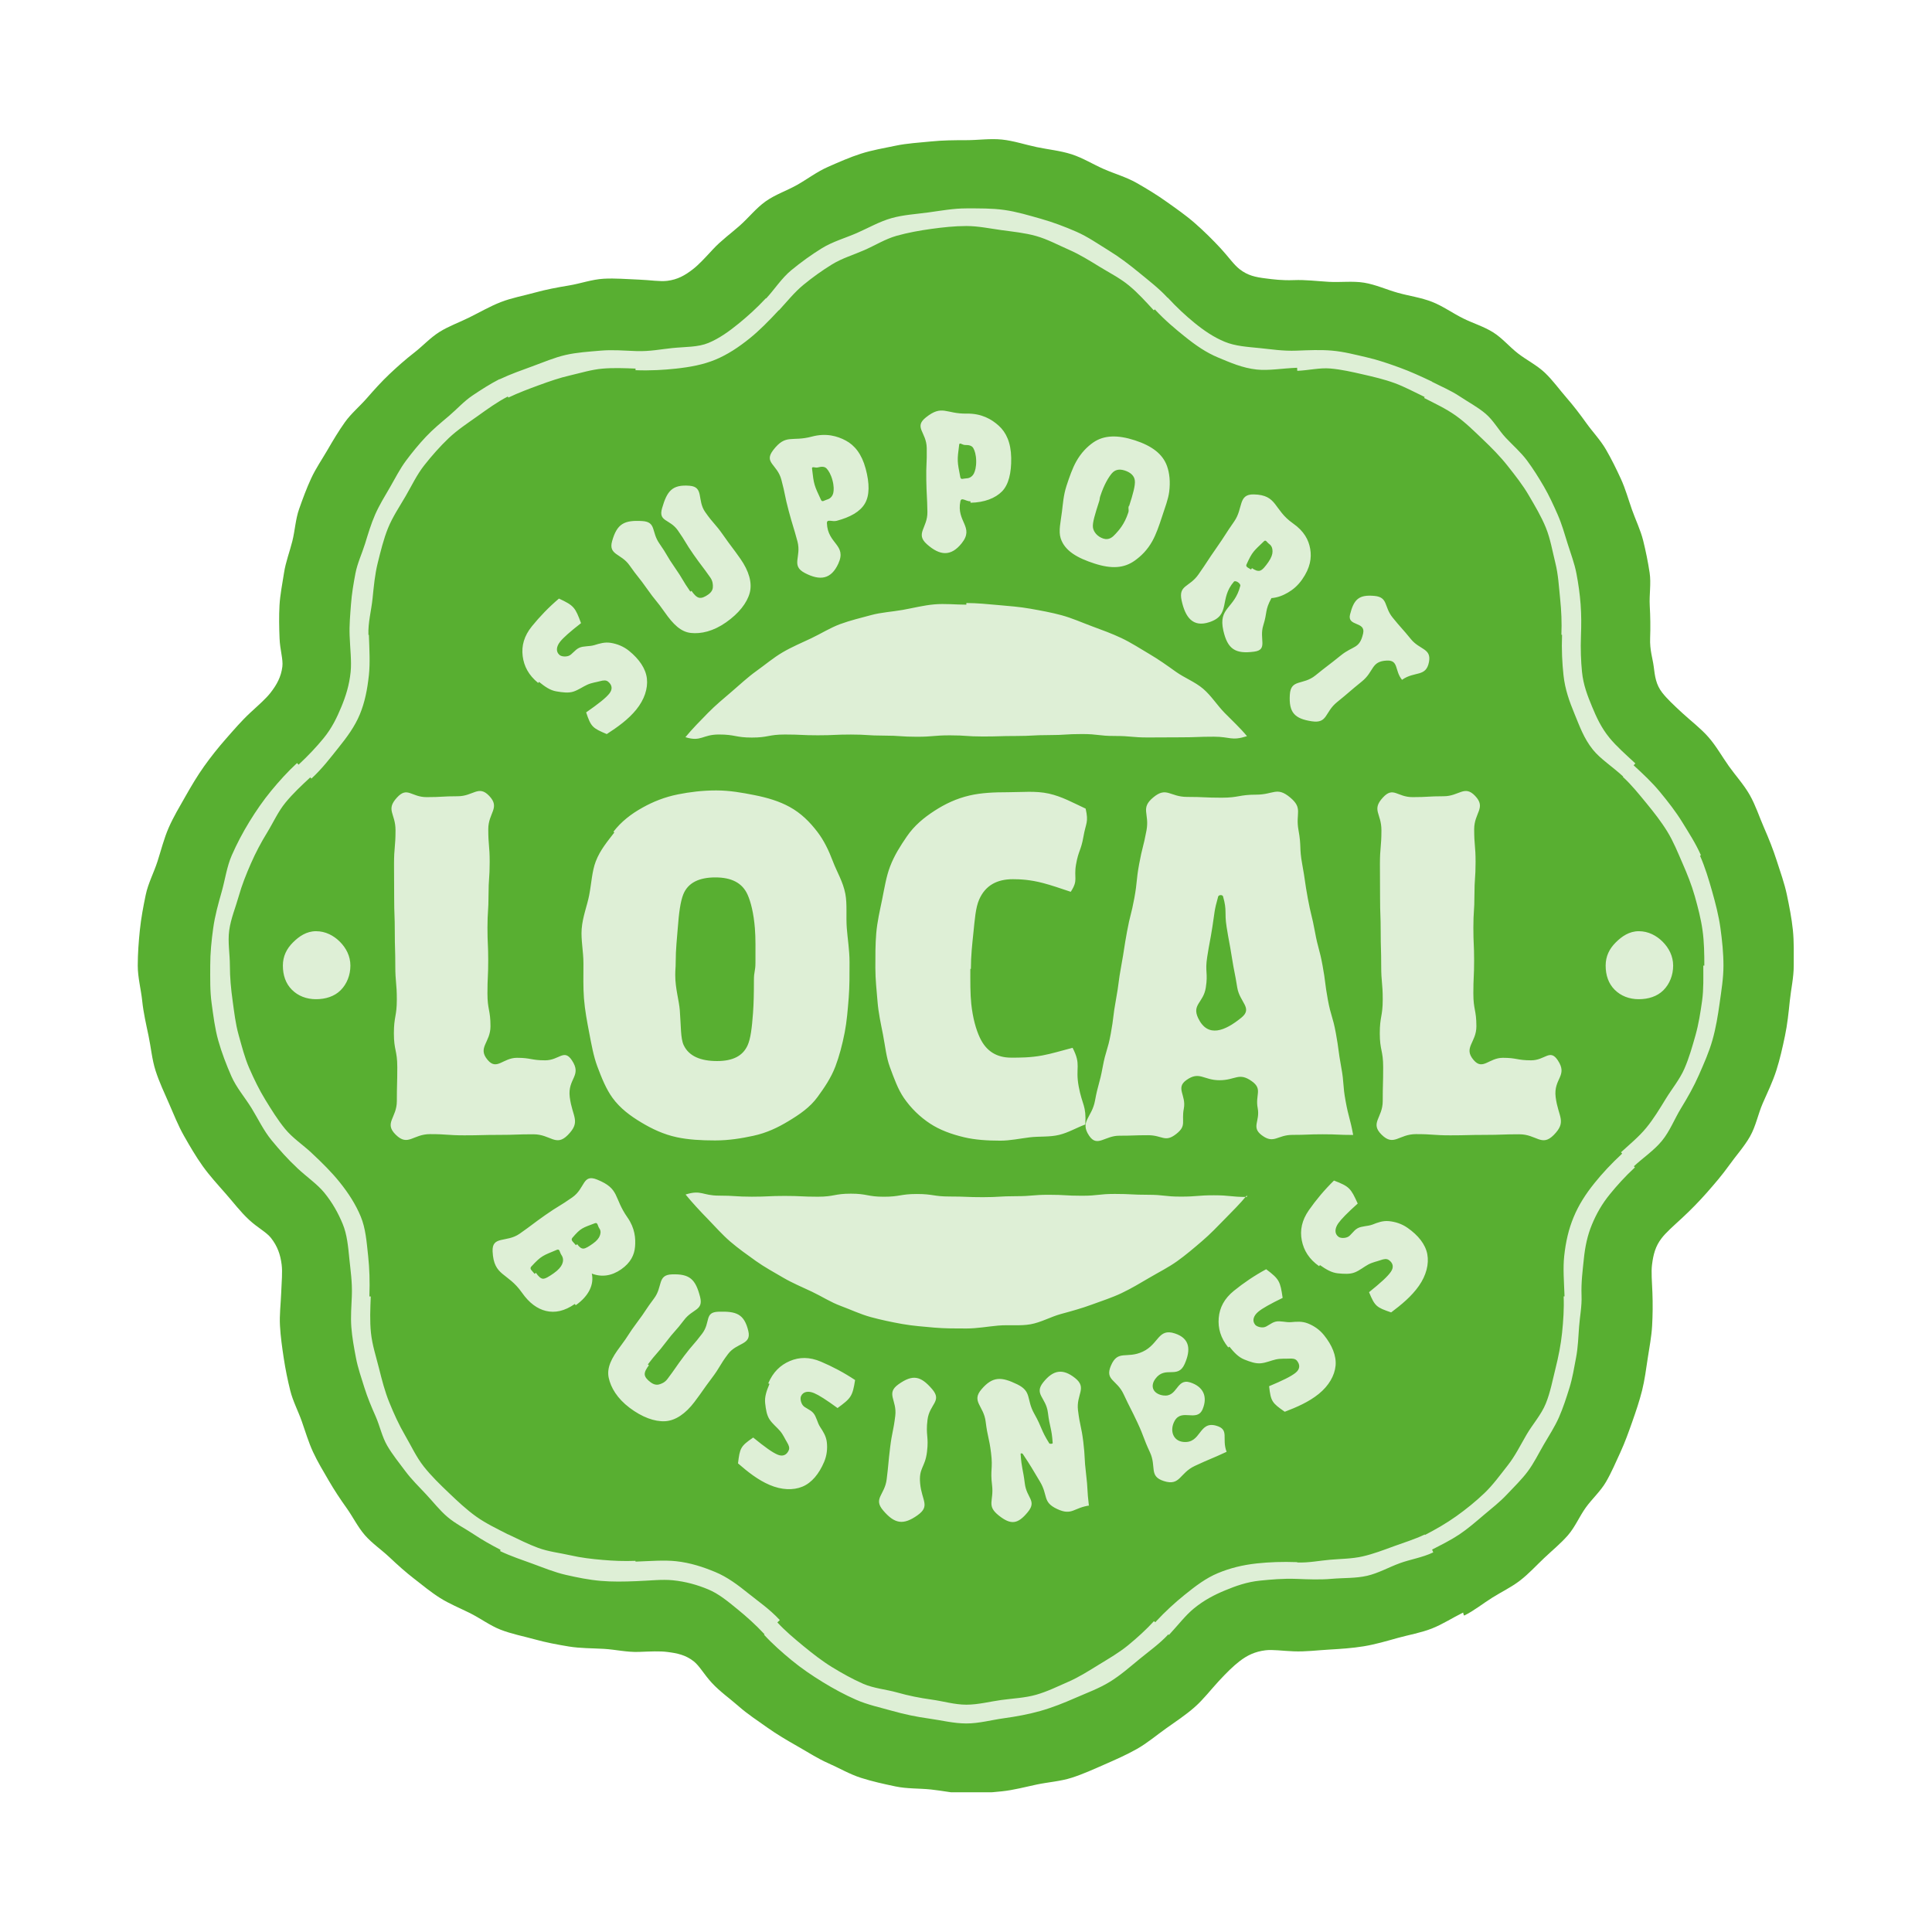 <svg xmlns="http://www.w3.org/2000/svg" xmlns:xlink="http://www.w3.org/1999/xlink" width="500" zoomAndPan="magnify" viewBox="0 0 375 375" height="500" preserveAspectRatio="xMidYMid meet" version="1.2"><defs><clipPath id="212e70c6fb"><path d="M 26.48 27 L 348.23 27 L 348.23 347.883 L 26.48 347.883 Z M 26.48 27 "/></clipPath><filter x="0%" y="0%" width="100%" filterUnits="objectBoundingBox" id="365de71f55" height="100%"><feColorMatrix values="0 0 0 0 1 0 0 0 0 1 0 0 0 0 1 0 0 0 1 0" type="matrix" in="SourceGraphic"/></filter><clipPath id="c31e84bcd2"><path d="M 0.32 0.32 L 294.801 0.32 L 294.801 295 L 0.32 295 Z M 0.32 0.32 "/></clipPath><clipPath id="ba6c74ac00"><path d="M 290.809 147.426 C 290.809 145.137 290.777 142.848 290.465 140.605 C 290.156 138.344 289.57 136.129 288.957 133.945 C 288.336 131.754 287.488 129.641 286.574 127.559 C 285.664 125.477 284.816 123.344 283.621 121.402 C 282.434 119.469 281.016 117.664 279.566 115.898 C 278.129 114.152 276.691 112.348 275.004 110.797 C 275 110.793 275.062 110.73 275.059 110.727 C 272.914 108.738 270.648 107.336 269.176 105.504 C 267.41 103.316 266.566 100.859 265.602 98.531 C 264.641 96.203 263.773 93.844 263.473 91.051 C 263.223 88.715 263.082 86.133 263.191 83.215 C 263.191 83.211 263.066 83.203 263.066 83.199 C 263.164 80.832 263.059 78.52 262.82 76.203 C 262.578 73.852 262.457 71.504 261.887 69.234 C 261.316 66.949 260.93 64.57 260.043 62.402 C 259.156 60.223 257.918 58.168 256.734 56.141 C 255.555 54.117 254.086 52.266 252.633 50.426 C 251.184 48.59 249.539 46.926 247.836 45.305 C 246.148 43.695 244.48 42.031 242.559 40.664 C 240.664 39.316 238.523 38.328 236.426 37.246 C 236.426 37.246 236.523 37.051 236.523 37.051 C 234.523 36.102 232.637 35.07 230.695 34.359 C 228.652 33.613 226.559 33.133 224.5 32.66 C 222.445 32.191 220.355 31.707 218.191 31.523 C 216.145 31.348 214.02 31.887 211.801 31.977 C 211.797 31.977 211.773 31.383 211.77 31.383 C 208.848 31.492 206.262 31.977 203.926 31.727 C 201.133 31.426 198.789 30.371 196.461 29.406 C 194.133 28.441 192.109 27.051 189.926 25.289 C 188.09 23.812 186.137 22.191 184.148 20.051 C 184.145 20.047 183.945 20.23 183.941 20.227 C 182.387 18.543 180.863 16.844 179.117 15.406 C 177.352 13.957 175.301 12.93 173.371 11.742 C 171.426 10.547 169.508 9.359 167.426 8.449 C 165.344 7.539 163.309 6.43 161.117 5.812 C 158.934 5.195 156.637 4.977 154.371 4.664 C 152.133 4.355 149.859 3.871 147.57 3.871 C 145.281 3.871 142.977 4.125 140.734 4.434 C 138.473 4.746 136.195 5.16 134.012 5.773 C 131.82 6.395 129.84 7.641 127.758 8.551 C 125.68 9.465 123.449 10.121 121.508 11.312 C 119.574 12.5 117.699 13.844 115.934 15.297 C 114.188 16.734 112.754 18.543 111.199 20.23 C 111.195 20.23 111.168 20.207 111.164 20.211 C 109.176 22.352 107.355 24.191 105.523 25.668 C 103.336 27.43 101.176 28.848 98.848 29.812 C 96.523 30.777 93.988 31.25 91.195 31.551 C 88.859 31.801 86.273 31.965 83.355 31.855 C 83.352 31.855 83.363 31.543 83.359 31.543 C 81.141 31.453 79 31.375 76.953 31.551 C 74.789 31.738 72.738 32.387 70.684 32.859 C 68.625 33.328 66.637 34.02 64.594 34.77 C 62.652 35.48 60.672 36.219 58.672 37.168 C 58.672 37.168 58.57 36.961 58.57 36.961 C 56.469 38.043 54.562 39.438 52.668 40.789 C 50.75 42.152 48.762 43.457 47.074 45.062 C 45.371 46.688 43.805 48.469 42.355 50.305 C 40.902 52.145 39.898 54.301 38.719 56.324 C 37.535 58.352 36.211 60.316 35.32 62.496 C 34.438 64.664 33.895 66.969 33.32 69.254 C 32.754 71.523 32.551 73.852 32.309 76.203 C 32.07 78.52 31.418 80.855 31.512 83.223 C 31.512 83.227 31.598 83.223 31.598 83.227 C 31.707 86.145 31.852 88.707 31.602 91.043 C 31.301 93.836 30.809 96.332 29.844 98.656 C 28.879 100.988 27.387 103.039 25.621 105.227 C 24.145 107.059 22.594 109.137 20.449 111.125 C 20.445 111.125 20.227 110.891 20.223 110.891 C 18.539 112.445 16.855 114.027 15.422 115.773 C 13.969 117.535 13.035 119.672 11.848 121.605 C 10.656 123.547 9.605 125.535 8.695 127.617 C 7.781 129.695 6.945 131.793 6.328 133.984 C 5.715 136.168 4.801 138.316 4.492 140.582 C 4.18 142.82 4.621 145.137 4.621 147.426 C 4.621 149.715 4.832 151.941 5.145 154.184 C 5.457 156.445 5.703 158.688 6.316 160.871 C 6.934 163.066 7.484 165.285 8.395 167.367 C 9.309 169.449 10.305 171.523 11.5 173.465 C 12.688 175.395 13.898 177.371 15.352 179.137 C 16.789 180.883 18.75 182.18 20.434 183.734 C 20.438 183.738 20.434 183.742 20.438 183.746 C 22.578 185.734 24.41 187.578 25.887 189.41 C 27.652 191.598 29.051 193.793 30.016 196.121 C 30.98 198.445 31.16 201.031 31.461 203.824 C 31.711 206.16 31.805 208.711 31.699 211.633 C 31.699 211.633 31.965 211.645 31.965 211.648 C 31.871 214.016 31.762 216.363 32 218.684 C 32.242 221.035 32.984 223.273 33.551 225.539 C 34.125 227.828 34.695 230.082 35.582 232.25 C 36.469 234.43 37.434 236.559 38.617 238.586 C 39.797 240.609 40.789 242.793 42.242 244.637 C 43.691 246.469 45.402 248.133 47.105 249.754 C 48.793 251.363 50.527 253.008 52.445 254.375 C 54.34 255.723 56.5 256.742 58.602 257.824 C 58.602 257.828 58.609 257.809 58.613 257.809 C 60.613 258.758 62.52 259.734 64.461 260.445 C 66.504 261.195 68.652 261.414 70.711 261.883 C 72.766 262.355 74.832 262.598 76.996 262.781 C 79.043 262.961 81.125 263.047 83.344 262.961 C 83.348 262.961 83.355 263.109 83.359 263.109 C 86.277 263.004 88.891 262.781 91.227 263.031 C 94.02 263.332 96.488 264.156 98.816 265.121 C 101.145 266.082 103.188 267.605 105.375 269.371 C 107.207 270.848 109.375 272.316 111.363 274.457 C 111.367 274.461 110.883 274.91 110.887 274.914 C 112.441 276.598 114.223 278.078 115.965 279.516 C 117.73 280.965 119.551 282.391 121.484 283.578 C 123.426 284.77 125.453 285.902 127.531 286.816 C 129.617 287.727 131.977 287.902 134.172 288.52 C 136.352 289.137 138.547 289.574 140.809 289.887 C 143.051 290.195 145.281 290.879 147.57 290.879 C 149.859 290.879 152.102 290.277 154.344 289.969 C 156.605 289.656 158.91 289.574 161.094 288.957 C 163.285 288.336 165.344 287.312 167.426 286.402 C 169.508 285.488 171.406 284.266 173.348 283.074 C 175.281 281.887 177.242 280.762 179.004 279.312 C 180.75 277.875 182.434 276.348 183.984 274.664 C 183.988 274.66 184.227 274.883 184.23 274.879 C 186.219 272.734 188.094 271.043 189.922 269.566 C 192.109 267.801 194.086 266.301 196.414 265.336 C 198.742 264.371 201.168 263.758 203.961 263.457 C 206.297 263.207 208.859 263.105 211.777 263.211 C 211.781 263.211 211.777 263.273 211.781 263.273 C 214 263.363 216.094 262.922 218.141 262.746 C 220.305 262.559 222.426 262.57 224.48 262.098 C 226.539 261.629 228.52 260.871 230.559 260.121 C 232.5 259.41 234.543 258.797 236.543 257.848 C 236.547 257.844 236.59 257.93 236.59 257.93 C 238.691 256.848 240.754 255.656 242.648 254.309 C 244.566 252.941 246.422 251.441 248.109 249.832 C 249.809 248.211 251.195 246.27 252.645 244.434 C 254.098 242.594 255.125 240.48 256.305 238.461 C 257.488 236.43 259.145 234.621 260.031 232.441 C 260.918 230.273 261.348 227.91 261.922 225.621 C 262.488 223.355 262.957 221.039 263.199 218.688 C 263.438 216.367 263.602 214.004 263.504 211.633 C 263.504 211.629 263.676 211.625 263.676 211.621 C 263.566 208.699 263.359 206.152 263.609 203.816 C 263.906 201.02 264.473 198.578 265.438 196.25 C 266.402 193.922 267.742 191.801 269.504 189.617 C 270.98 187.785 272.715 185.902 274.859 183.914 C 274.863 183.91 274.633 183.66 274.637 183.656 C 276.32 182.102 278.09 180.672 279.527 178.922 C 280.98 177.16 282.145 175.203 283.332 173.273 C 284.523 171.332 286.02 169.531 286.934 167.449 C 287.844 165.367 288.473 163.137 289.094 160.945 C 289.707 158.762 290.062 156.496 290.379 154.23 C 290.688 151.992 290.609 149.715 290.609 147.422 C 290.613 147.426 290.809 147.426 290.809 147.426 Z M 21.34 140.746 C 23.184 140.746 24.766 141.586 25.973 142.793 C 27.184 144.004 28.012 145.582 28.012 147.426 C 28.012 149.273 27.328 150.996 26.117 152.203 C 24.91 153.41 23.184 153.945 21.34 153.945 C 19.496 153.945 17.863 153.32 16.656 152.109 C 15.449 150.902 14.906 149.273 14.906 147.426 C 14.906 145.586 15.645 144.148 16.852 142.938 C 18.059 141.73 19.496 140.746 21.34 140.746 Z M 278.09 140.746 C 279.934 140.746 281.516 141.586 282.723 142.793 C 283.93 144.004 284.758 145.586 284.758 147.426 C 284.758 149.273 284.074 150.996 282.867 152.203 C 281.66 153.41 279.934 153.945 278.09 153.945 C 276.246 153.945 274.613 153.32 273.406 152.109 C 272.195 150.902 271.656 149.273 271.656 147.426 C 271.656 145.582 272.395 144.148 273.602 142.938 C 274.809 141.73 276.246 140.746 278.09 140.746 Z M 216.047 205.77 C 214.102 204.406 213.062 202.723 212.676 200.762 C 212.293 198.801 212.676 196.863 214.059 194.883 C 215.441 192.91 217.078 190.945 218.922 189.145 C 221.934 190.293 222.203 190.672 223.531 193.609 C 221.516 195.418 220.328 196.633 219.762 197.438 C 219.043 198.465 219.004 199.5 219.832 200.082 C 220.16 200.309 220.918 200.391 221.57 200.109 C 222.215 199.832 222.668 198.875 223.492 198.414 C 224.324 197.949 225.461 198.047 226.422 197.68 C 227.379 197.305 228.383 196.902 229.602 197.023 C 230.82 197.145 232.078 197.531 233.211 198.328 C 235.285 199.777 236.684 201.531 237.039 203.441 C 237.395 205.348 236.836 207.547 235.406 209.59 C 233.977 211.629 232.012 213.242 230.02 214.738 C 227.195 213.766 226.867 213.574 225.73 210.812 C 228.043 208.949 229.316 207.789 229.957 206.867 C 230.602 205.953 230.379 205.133 229.574 204.57 C 229.156 204.281 228.648 204.352 227.957 204.598 C 227.262 204.848 226.41 204.996 225.57 205.445 C 224.73 205.898 223.949 206.57 222.992 206.957 C 222.039 207.348 220.895 207.273 219.676 207.152 C 218.461 207.031 217.398 206.395 216.195 205.551 C 216.195 205.551 216.047 205.77 216.047 205.77 Z M 198.41 221.543 C 196.918 219.703 196.383 217.797 196.555 215.805 C 196.727 213.812 197.629 212.055 199.504 210.539 C 201.379 209.023 203.492 207.582 205.762 206.359 C 208.34 208.293 208.496 208.73 208.961 211.922 C 206.523 213.105 205.047 213.941 204.281 214.566 C 203.309 215.352 202.984 216.336 203.621 217.125 C 203.871 217.434 204.582 217.719 205.281 217.629 C 205.98 217.543 206.676 216.746 207.602 216.527 C 208.523 216.312 209.594 216.719 210.617 216.625 C 211.641 216.535 212.719 216.426 213.855 216.875 C 214.992 217.328 216.094 218.047 216.965 219.125 C 218.559 221.09 219.418 223.164 219.234 225.094 C 219.047 227.027 217.906 228.988 215.973 230.555 C 214.035 232.125 211.703 233.129 209.371 234.023 C 206.926 232.309 206.66 232.035 206.332 229.062 C 209.07 227.914 210.613 227.148 211.484 226.445 C 212.352 225.738 212.367 224.891 211.746 224.125 C 211.426 223.73 210.918 223.66 210.184 223.707 C 209.449 223.75 208.586 223.66 207.656 223.863 C 206.727 224.066 205.789 224.5 204.762 224.609 C 203.738 224.719 202.656 224.332 201.523 223.879 C 200.387 223.426 199.539 222.523 198.617 221.379 C 198.617 221.375 198.41 221.543 198.41 221.543 Z M 198.07 241.801 C 195.027 243.219 194.973 243.105 191.93 244.527 C 188.887 245.945 189.098 248.492 185.898 247.473 C 182.941 246.527 184.512 244.699 183.203 241.887 C 181.891 239.078 182.105 238.977 180.797 236.164 C 179.484 233.352 179.387 233.395 178.078 230.582 C 176.766 227.77 174.414 227.93 175.629 225.074 C 176.984 221.895 178.68 223.816 181.812 222.355 C 184.945 220.895 184.758 217.742 188.043 218.82 C 190.953 219.777 191.18 221.945 189.941 224.75 C 188.609 227.766 186.148 224.984 184.227 227.664 C 183.145 229.18 183.934 230.594 185.777 230.855 C 188.605 231.254 188.297 227.457 191.02 228.328 C 193.531 229.129 194.445 231.043 193.445 233.484 C 192.363 236.129 189.395 233.297 187.996 235.793 C 186.992 237.59 187.641 239.684 189.691 239.879 C 193.172 240.215 192.648 235.793 196.023 236.715 C 198.727 237.457 197.082 239.176 198.082 241.793 C 198.082 241.797 198.07 241.801 198.07 241.801 Z M 171.613 252.195 C 168.359 252.598 168.125 254.285 165.16 252.883 C 162.301 251.531 163.48 250.281 161.852 247.574 C 160.219 244.863 160.266 244.836 158.516 242.203 C 158.426 242.07 158.094 242.047 158.102 242.207 C 158.297 245.09 158.562 245.07 158.914 247.938 C 159.266 250.805 161.316 251.281 159.484 253.508 C 157.551 255.855 156.219 256.039 153.844 254.145 C 151.422 252.207 152.938 251.363 152.559 248.281 C 152.18 245.207 152.746 245.137 152.367 242.059 C 151.988 238.977 151.695 239.012 151.316 235.934 C 150.938 232.852 148.484 232.031 150.5 229.668 C 152.688 227.098 154.398 227.223 157.438 228.695 C 160.336 230.102 159.164 231.598 160.75 234.402 C 162.332 237.211 161.953 237.426 163.664 240.156 C 163.746 240.293 164.34 240.262 164.328 240.102 C 164.125 237.129 163.762 237.148 163.398 234.195 C 163.035 231.238 160.641 230.617 162.504 228.293 C 164.418 225.91 166.262 225.57 168.66 227.469 C 171.09 229.398 168.859 230.652 169.238 233.73 C 169.613 236.809 169.887 236.777 170.266 239.852 C 170.645 242.934 170.422 242.961 170.801 246.043 C 171.18 249.121 170.973 249.148 171.352 252.227 C 171.352 252.227 171.613 252.195 171.613 252.195 Z M 138.086 254.113 C 135.316 256.078 133.648 255.781 131.438 253.199 C 129.418 250.844 131.727 250.203 132.105 247.125 C 132.484 244.047 132.398 244.035 132.773 240.957 C 133.152 237.875 133.391 237.906 133.77 234.824 C 134.148 231.746 131.867 230.488 134.398 228.688 C 137.168 226.719 138.715 227.051 140.926 229.629 C 142.945 231.984 140.406 232.508 140.027 235.59 C 139.648 238.668 140.305 238.746 139.926 241.828 C 139.547 244.906 138.305 244.883 138.602 247.973 C 138.922 251.293 140.617 252.312 138.086 254.113 Z M 109.117 228.508 C 110.043 226.32 111.473 224.953 113.312 224.172 C 115.152 223.387 117.125 223.355 119.348 224.301 C 121.566 225.242 123.832 226.438 125.973 227.863 C 125.477 231.051 125.164 231.395 122.566 233.301 C 120.379 231.703 118.941 230.793 118.035 230.41 C 116.883 229.918 115.863 230.094 115.465 231.027 C 115.312 231.395 115.391 232.152 115.797 232.73 C 116.203 233.305 117.238 233.547 117.859 234.262 C 118.484 234.977 118.625 236.109 119.188 236.973 C 119.75 237.832 120.352 238.734 120.488 239.945 C 120.625 241.164 120.504 242.477 119.965 243.75 C 118.977 246.082 117.551 247.809 115.758 248.555 C 113.965 249.301 111.699 249.211 109.406 248.234 C 107.113 247.262 105.129 245.676 103.246 244.039 C 103.609 241.074 103.73 240.711 106.195 239.027 C 108.5 240.902 109.898 241.906 110.93 242.344 C 111.961 242.781 112.719 242.395 113.102 241.484 C 113.297 241.02 113.121 240.539 112.738 239.91 C 112.352 239.285 112.027 238.48 111.41 237.754 C 110.793 237.027 109.973 236.402 109.395 235.547 C 108.816 234.695 108.652 233.562 108.516 232.348 C 108.383 231.129 108.789 229.957 109.359 228.609 Z M 85.957 224.992 C 85.461 225.648 85.105 226.254 85.141 226.781 C 85.176 227.309 85.629 227.805 86.258 228.281 C 86.883 228.754 87.422 228.844 87.898 228.723 C 88.375 228.598 89.027 228.359 89.555 227.656 C 91.223 225.441 91.137 225.379 92.805 223.164 C 94.473 220.953 94.625 221.066 96.293 218.852 C 97.965 216.637 96.676 214.695 99.445 214.605 C 102.883 214.492 104.445 214.996 105.246 218.34 C 105.91 221.098 103.027 220.539 101.32 222.805 C 99.613 225.07 99.848 225.246 98.141 227.516 C 96.43 229.781 96.508 229.84 94.801 232.109 C 93.086 234.383 91.102 235.758 89.074 235.859 C 87.043 235.965 84.621 235.074 82.207 233.254 C 79.793 231.434 78.551 229.328 78.145 227.402 C 77.742 225.484 78.691 223.605 80.395 221.352 C 82.109 219.074 81.945 218.953 83.66 216.676 C 85.379 214.398 85.238 214.293 86.957 212.016 C 88.672 209.738 87.547 207.465 90.398 207.355 C 93.891 207.223 95.004 208.32 95.883 211.707 C 96.582 214.395 94.449 213.996 92.777 216.215 C 91.105 218.434 90.926 218.301 89.254 220.52 C 87.582 222.738 87.418 222.617 85.746 224.836 Z M 71.574 213.098 C 69.562 214.504 67.711 214.871 65.957 214.449 C 64.305 214.047 62.742 212.945 61.316 210.91 C 58.508 206.898 55.84 207.785 55.613 202.895 C 55.469 199.797 58.32 201.242 60.859 199.465 C 63.402 197.684 63.344 197.598 65.883 195.816 C 68.426 194.039 68.535 194.195 71.078 192.414 C 73.625 190.633 73.023 187.789 75.902 188.957 C 80.348 190.762 79.047 192.395 81.801 196.324 C 83.25 198.395 83.398 200.398 83.262 201.992 C 83.125 203.582 82.41 205.09 80.578 206.371 C 78.742 207.656 76.742 207.98 74.727 207.145 C 74.613 207.109 74.828 206.98 74.848 207.102 C 75.379 209.301 74.277 211.574 71.746 213.344 C 71.746 213.344 71.574 213.098 71.574 213.098 Z M 64.027 207.059 C 64.484 207.711 64.934 208.18 65.391 208.199 C 65.844 208.223 66.547 207.789 67.477 207.141 C 68.402 206.492 68.898 205.875 69.113 205.367 C 69.324 204.859 69.414 204.23 68.973 203.594 C 68.605 203.07 68.676 202.344 68.086 202.59 C 65.375 203.727 65.105 203.688 63.113 205.848 C 62.68 206.316 63.391 206.727 63.758 207.25 C 63.754 207.25 64.027 207.059 64.027 207.059 Z M 72.039 201.5 C 72.391 202 72.793 202.363 73.234 202.352 C 73.68 202.336 74.289 201.938 75.062 201.395 C 75.836 200.852 76.234 200.328 76.402 199.898 C 76.574 199.469 76.688 198.941 76.336 198.438 C 75.969 197.914 76.051 197.203 75.453 197.434 C 73.066 198.348 72.758 198.312 71.098 200.258 C 70.668 200.758 71.391 201.148 71.766 201.688 C 71.77 201.688 72.039 201.5 72.039 201.5 Z M 232.125 91.945 C 230.664 90.141 231.516 88.117 229.199 88.215 C 226.074 88.352 226.766 90.305 224.336 92.273 C 221.898 94.242 221.957 94.312 219.523 96.281 C 217.086 98.254 217.727 100.465 214.629 100.004 C 211.246 99.5 210.145 98.266 210.355 94.852 C 210.543 91.727 212.887 93.07 215.32 91.102 C 217.754 89.129 217.809 89.195 220.242 87.227 C 222.676 85.254 223.887 86.008 224.582 82.957 C 225.129 80.559 221.441 81.648 222.043 79.266 C 222.781 76.332 223.742 75.391 226.754 75.664 C 229.473 75.906 228.586 77.742 230.305 79.867 C 232.023 81.988 232.117 81.914 233.84 84.035 C 235.559 86.16 237.883 85.828 237.359 88.512 C 236.785 91.48 234.602 90.211 232.129 91.953 C 232.133 91.953 232.125 91.945 232.125 91.945 Z M 212.75 72.465 C 211.898 73.688 210.938 74.465 210 75.012 C 209.062 75.559 208.031 75.992 206.785 76.094 C 205.469 78.523 206.031 78.758 205.199 81.395 C 204.367 84.031 206.176 86.121 203.438 86.484 C 199.77 86.977 198.27 85.996 197.449 82.391 C 196.422 77.863 199.602 78.211 200.742 73.707 C 200.855 73.262 199.805 72.555 199.5 72.902 C 196.57 76.289 198.973 79.375 194.719 80.766 C 191.527 81.812 190.062 79.832 189.352 76.555 C 188.691 73.523 190.848 74.035 192.625 71.492 C 194.402 68.953 194.324 68.895 196.105 66.355 C 197.887 63.812 197.785 63.742 199.566 61.199 C 201.348 58.652 200.254 55.902 203.359 55.965 C 207.992 56.062 207.156 58.918 210.953 61.578 C 213.137 63.105 214.016 64.809 214.312 66.547 C 214.609 68.285 214.328 70.215 212.75 72.465 Z M 203.012 70.277 C 203.578 70.676 204.137 70.914 204.605 70.754 C 205.074 70.594 205.578 69.969 206.184 69.109 C 206.785 68.246 207 67.555 206.996 67.051 C 206.996 66.543 206.891 65.969 206.348 65.586 C 205.902 65.277 205.719 64.684 205.332 65.059 C 203.32 67.004 203.098 67.031 201.938 69.582 C 201.723 70.055 202.395 70.25 202.82 70.547 C 202.82 70.547 203.012 70.277 203.012 70.277 Z M 172.223 45.867 C 174.301 44.441 176.957 44.387 180.277 45.465 C 183.598 46.543 185.699 48.137 186.523 50.48 C 186.996 51.824 187.191 53.484 186.941 55.449 C 186.754 56.906 186.141 58.473 185.555 60.27 C 184.961 62.094 184.402 63.695 183.668 65.023 C 182.703 66.758 181.523 67.895 180.316 68.773 C 178.184 70.324 175.719 70.449 172.426 69.379 C 169.129 68.309 166.672 66.949 165.875 64.48 C 165.426 63.074 165.875 61.316 166.121 59.344 C 166.312 57.848 166.41 56.145 167 54.324 C 167.59 52.52 168.156 50.914 168.871 49.621 C 169.832 47.887 171.035 46.688 172.223 45.867 Z M 179.164 58.211 C 179.922 55.879 180.375 54.227 180.273 53.285 C 180.172 52.344 179.438 51.691 178.309 51.324 C 177.184 50.961 176.379 51.195 175.781 51.91 C 175.184 52.625 174.297 54.039 173.551 56.344 C 173.402 56.801 173.5 56.832 173.352 57.289 C 172.555 59.75 172.02 61.473 172.137 62.367 C 172.254 63.258 173.016 64.168 174.145 64.535 C 175.273 64.902 175.977 64.238 176.547 63.609 C 177.113 62.98 178.246 61.809 178.996 59.5 C 179.191 58.895 178.914 58.805 179.109 58.195 C 179.109 58.195 179.164 58.211 179.164 58.211 Z M 148.371 57.309 C 147.453 57.324 146.598 56.414 146.41 57.312 C 145.582 61.285 149.199 62.277 146.664 65.445 C 144.57 68.07 142.41 67.863 139.906 65.629 C 137.59 63.562 140.062 62.465 140.008 59.363 C 139.957 56.262 139.848 56.262 139.793 53.16 C 139.738 50.059 139.93 50.055 139.879 46.953 C 139.824 43.848 137.297 42.938 139.73 41.008 C 142.906 38.488 143.574 40.352 147.633 40.281 C 150.484 40.23 152.457 41.352 153.863 42.637 C 155.273 43.914 156.219 45.867 156.273 48.855 C 156.324 51.84 155.762 54.09 154.48 55.391 C 153.195 56.691 151.09 57.535 148.375 57.582 C 148.375 57.582 148.371 57.309 148.371 57.309 Z M 149.035 51.895 C 149.266 51.441 149.5 50.625 149.477 49.453 C 149.457 48.277 149.191 47.453 148.918 46.977 C 148.641 46.504 148.098 46.355 147.301 46.371 C 146.82 46.379 146.246 45.812 146.18 46.285 C 145.762 49.418 145.793 49.535 146.398 52.633 C 146.504 53.184 147.016 52.859 147.574 52.848 C 148.32 52.836 148.805 52.355 149.035 51.895 Z M 122.402 61.09 C 121.516 61.328 120.465 60.652 120.504 61.57 C 120.66 65.625 124.41 65.711 122.719 69.398 C 121.324 72.453 119.176 72.773 116.203 71.211 C 113.457 69.77 115.59 68.105 114.789 65.105 C 113.984 62.109 113.883 62.137 113.082 59.141 C 112.277 56.145 112.461 56.094 111.66 53.098 C 110.855 50.098 108.184 49.824 110.078 47.363 C 112.551 44.148 113.648 45.797 117.57 44.746 C 120.324 44.008 122.512 44.621 124.184 45.523 C 125.863 46.426 127.254 48.09 128.027 50.973 C 128.801 53.855 128.797 56.176 127.867 57.75 C 126.938 59.324 125.031 60.387 122.402 61.09 Z M 121.738 55.68 C 121.855 55.18 121.883 54.332 121.578 53.199 C 121.273 52.066 120.816 51.328 120.438 50.934 C 120.055 50.539 119.492 50.527 118.719 50.734 C 118.258 50.859 117.562 50.449 117.613 50.926 C 117.965 54.062 118.023 54.172 119.359 57.031 C 119.594 57.539 120.012 57.102 120.551 56.957 C 121.273 56.762 121.625 56.18 121.738 55.68 Z M 94.219 74.684 C 94.691 75.363 95.156 75.887 95.668 76.016 C 96.18 76.145 96.793 75.871 97.438 75.418 C 98.082 74.969 98.336 74.484 98.363 73.992 C 98.395 73.5 98.367 72.805 97.863 72.086 C 96.273 69.816 96.188 69.875 94.598 67.605 C 93.008 65.336 93.164 65.227 91.574 62.957 C 89.984 60.688 87.738 61.309 88.508 58.645 C 89.465 55.344 90.426 54.012 93.852 54.285 C 96.68 54.508 95.254 57.074 96.883 59.398 C 98.512 61.723 98.754 61.555 100.383 63.879 C 102.008 66.203 102.09 66.148 103.719 68.473 C 105.352 70.809 106.047 73.117 105.52 75.082 C 104.988 77.047 103.395 79.07 100.918 80.805 C 98.441 82.543 96.051 83.07 94.098 82.855 C 92.145 82.648 90.656 81.168 89.035 78.852 C 87.402 76.516 87.234 76.633 85.598 74.297 C 83.961 71.961 83.82 72.062 82.184 69.727 C 80.547 67.391 78.039 67.758 78.816 65.012 C 79.77 61.648 81.16 60.93 84.652 61.137 C 87.422 61.305 86.387 63.211 87.98 65.484 C 89.574 67.762 89.391 67.891 90.984 70.164 C 92.578 72.441 92.406 72.562 94 74.836 C 94.004 74.836 94.219 74.684 94.219 74.684 Z M 64.461 92.562 C 62.617 91.07 61.695 89.316 61.449 87.332 C 61.203 85.352 61.723 83.441 63.238 81.566 C 64.758 79.695 66.527 77.844 68.492 76.184 C 71.418 77.535 71.66 77.93 72.777 80.953 C 70.641 82.617 69.371 83.746 68.75 84.516 C 67.961 85.488 67.848 86.516 68.633 87.152 C 68.945 87.402 69.695 87.535 70.363 87.305 C 71.031 87.074 71.547 86.148 72.402 85.746 C 73.262 85.344 74.391 85.516 75.375 85.215 C 76.355 84.914 77.387 84.578 78.594 84.785 C 79.801 84.988 81.027 85.461 82.105 86.336 C 84.07 87.93 85.344 89.777 85.562 91.707 C 85.785 93.633 85.074 95.789 83.508 97.723 C 81.938 99.66 79.867 101.129 77.773 102.484 C 75.027 101.32 74.711 101.105 73.77 98.27 C 76.207 96.574 77.559 95.5 78.262 94.633 C 78.965 93.762 78.805 92.93 78.035 92.309 C 77.645 91.988 77.133 92.027 76.422 92.227 C 75.715 92.426 74.852 92.512 73.984 92.906 C 73.113 93.301 72.285 93.914 71.309 94.238 C 70.328 94.555 69.191 94.398 67.984 94.195 C 66.781 93.992 65.762 93.277 64.625 92.355 C 64.625 92.355 64.461 92.562 64.461 92.562 Z M 147.57 77.047 C 149.668 77.047 151.73 77.266 153.777 77.445 C 155.863 77.629 157.934 77.785 159.961 78.145 C 162.016 78.508 164.066 78.879 166.055 79.418 C 168.07 79.965 169.973 80.824 171.91 81.543 C 173.863 82.266 175.812 82.969 177.68 83.855 C 179.559 84.746 181.293 85.883 183.078 86.934 C 184.871 87.988 186.547 89.176 188.23 90.383 C 189.922 91.59 191.961 92.352 193.539 93.699 C 195.117 95.051 196.246 96.887 197.699 98.371 C 199.148 99.855 200.723 101.285 202.039 102.891 C 198.988 103.855 198.82 102.992 195.621 102.992 C 192.418 102.992 192.418 103.113 189.215 103.113 C 186.016 103.113 186.016 103.141 182.812 103.141 C 179.609 103.141 179.609 102.852 176.406 102.852 C 173.203 102.852 173.203 102.477 170 102.477 C 166.797 102.477 166.797 102.68 163.598 102.68 C 160.395 102.68 160.395 102.855 157.191 102.855 C 153.988 102.855 153.988 102.953 150.781 102.953 C 147.578 102.953 147.578 102.73 144.379 102.73 C 141.176 102.73 141.176 103.004 137.973 103.004 C 134.77 103.004 134.77 102.781 131.566 102.781 C 128.363 102.781 128.363 102.574 125.16 102.574 C 121.961 102.574 121.961 102.719 118.754 102.719 C 115.551 102.719 115.551 102.57 112.348 102.57 C 109.145 102.57 109.145 103.16 105.941 103.16 C 102.734 103.16 102.734 102.566 99.527 102.566 C 96.324 102.566 96.098 104.047 93.039 103.086 C 94.355 101.477 95.984 99.844 97.434 98.359 C 98.887 96.879 100.473 95.57 102.051 94.219 C 103.625 92.871 105.125 91.453 106.812 90.246 C 108.5 89.043 110.09 87.684 111.883 86.629 C 113.668 85.578 115.594 84.773 117.473 83.883 C 119.344 82.996 121.129 81.859 123.082 81.137 C 125.02 80.422 127.062 79.938 129.078 79.391 C 131.066 78.852 133.164 78.746 135.223 78.379 C 137.25 78.02 139.266 77.492 141.352 77.309 C 143.398 77.129 145.473 77.363 147.57 77.363 C 147.57 77.363 147.57 77.047 147.57 77.047 Z M 202.027 192.012 C 200.711 193.621 199.234 195.078 197.781 196.562 C 196.328 198.047 194.898 199.547 193.32 200.895 C 191.746 202.246 190.16 203.598 188.473 204.805 C 186.785 206.008 184.914 206.938 183.125 207.992 C 181.34 209.043 179.562 210.105 177.684 211 C 175.812 211.887 173.836 212.512 171.883 213.234 C 169.945 213.949 167.965 214.492 165.953 215.039 C 163.961 215.578 162.078 216.676 160.02 217.043 C 157.992 217.402 155.855 217.113 153.77 217.293 C 151.723 217.473 149.668 217.859 147.57 217.859 C 145.477 217.859 143.391 217.867 141.34 217.688 C 139.254 217.504 137.16 217.348 135.133 216.988 C 133.074 216.621 131.02 216.191 129.027 215.648 C 127.012 215.102 125.109 214.191 123.172 213.473 C 121.219 212.754 119.465 211.605 117.594 210.719 C 115.715 209.828 113.805 209.043 112.02 207.996 C 110.227 206.941 108.398 205.957 106.711 204.754 C 105.02 203.547 103.32 202.34 101.742 200.988 C 100.168 199.637 98.801 198.059 97.352 196.574 C 95.898 195.09 94.387 193.461 93.07 191.855 C 96.121 190.891 96.32 192.07 99.523 192.07 C 102.727 192.07 102.727 192.277 105.926 192.277 C 109.129 192.277 109.129 192.129 112.332 192.129 C 115.535 192.129 115.535 192.281 118.738 192.281 C 121.941 192.281 121.941 191.691 125.145 191.691 C 128.348 191.691 128.344 192.285 131.547 192.285 C 134.75 192.285 134.75 191.754 137.953 191.754 C 141.156 191.754 141.156 192.242 144.359 192.242 C 147.562 192.242 147.562 192.371 150.766 192.371 C 153.969 192.371 153.969 192.18 157.172 192.18 C 160.375 192.18 160.375 191.906 163.578 191.906 C 166.781 191.906 166.777 192.094 169.98 192.094 C 173.188 192.094 173.188 191.742 176.387 191.742 C 179.594 191.742 179.594 191.906 182.797 191.906 C 186 191.906 186 192.262 189.207 192.262 C 192.41 192.262 192.41 192.004 195.617 192.004 C 198.824 192.004 198.824 192.328 202.027 192.328 C 202.027 192.328 202.027 192.012 202.027 192.012 Z M 70.227 180.293 C 67.887 182.676 66.883 180.164 63.539 180.164 C 60.195 180.164 60.195 180.281 56.852 180.281 C 53.508 180.281 53.508 180.367 50.164 180.367 C 46.82 180.367 46.82 180.133 43.473 180.133 C 40.129 180.133 39.207 182.598 36.82 180.254 C 34.473 177.949 37.027 177.004 37.027 173.719 C 37.027 170.434 37.113 170.434 37.113 167.148 C 37.113 163.863 36.453 163.863 36.453 160.578 C 36.453 157.293 37.023 157.293 37.023 154.008 C 37.023 150.723 36.727 150.723 36.727 147.438 C 36.727 144.152 36.629 144.152 36.629 140.867 C 36.629 137.578 36.508 137.578 36.508 134.289 C 36.508 131.004 36.48 131.004 36.48 127.719 C 36.48 124.43 36.77 124.43 36.77 121.141 C 36.77 117.855 34.828 117.234 37.047 114.809 C 39.086 112.586 39.797 114.723 42.812 114.723 C 45.828 114.723 45.828 114.551 48.848 114.551 C 51.863 114.551 52.887 112.297 54.961 114.488 C 57.152 116.801 54.773 117.754 54.773 120.938 C 54.773 124.125 55.047 124.125 55.047 127.312 C 55.047 130.5 54.824 130.5 54.824 133.688 C 54.824 136.875 54.617 136.875 54.617 140.066 C 54.617 143.254 54.762 143.254 54.762 146.441 C 54.762 149.633 54.613 149.633 54.613 152.82 C 54.613 156.012 55.203 156.012 55.203 159.199 C 55.203 162.391 52.598 163.336 54.672 165.758 C 56.449 167.836 57.613 165.32 60.344 165.32 C 63.078 165.32 63.078 165.809 65.812 165.809 C 68.551 165.809 69.461 163.512 70.988 165.781 C 73.043 168.84 70.129 169.301 70.59 172.957 C 71.078 176.824 72.809 177.66 70.227 180.293 Z M 79.066 121.441 C 80.57 119.477 82.5 117.984 84.723 116.75 C 86.746 115.621 89.012 114.699 91.633 114.18 C 93.875 113.734 96.336 113.422 99.016 113.422 C 101.68 113.422 104.098 113.875 106.324 114.309 C 108.938 114.82 111.258 115.516 113.27 116.625 C 115.492 117.844 117.18 119.535 118.668 121.484 C 119.91 123.109 120.844 125.02 121.699 127.277 C 122.418 129.188 123.637 131.141 124.082 133.5 C 124.465 135.531 124.184 137.805 124.363 140.168 C 124.523 142.25 124.895 144.445 124.895 146.789 C 124.895 149.184 124.906 151.465 124.738 153.605 C 124.547 156.012 124.363 158.301 123.957 160.387 C 123.492 162.781 122.898 165.02 122.152 166.992 C 121.285 169.273 119.957 171.172 118.711 172.891 C 117.223 174.945 115.199 176.309 113.031 177.617 C 111.008 178.84 108.84 179.891 106.223 180.457 C 103.961 180.945 101.508 181.359 98.805 181.359 C 96.113 181.359 93.621 181.219 91.375 180.738 C 88.766 180.18 86.531 179.098 84.52 177.895 C 82.355 176.602 80.352 175.121 78.879 173.082 C 77.648 171.379 76.793 169.266 75.938 166.984 C 75.207 165.023 74.816 162.816 74.359 160.43 C 73.965 158.355 73.531 156.16 73.344 153.762 C 73.18 151.633 73.246 149.387 73.246 147.004 C 73.246 144.648 72.738 142.398 72.902 140.305 C 73.086 137.93 73.965 135.801 74.359 133.762 C 74.812 131.395 74.902 129.109 75.641 127.188 C 76.508 124.934 77.992 123.219 79.246 121.578 C 79.246 121.582 79.066 121.441 79.066 121.441 Z M 106.633 146.844 C 106.633 144.301 106.68 142.07 106.523 140.168 C 106.281 137.223 105.73 135.059 105.109 133.664 C 104.086 131.371 101.996 130.305 98.855 130.305 C 95.719 130.305 93.539 131.316 92.621 133.609 C 92.066 135.004 91.773 137.219 91.555 140.137 C 91.414 142.02 91.152 144.223 91.152 146.738 C 91.152 148.012 91.066 148.012 91.066 149.281 C 91.066 151.898 91.797 154.148 91.949 156.078 C 92.191 159.195 92.082 161.551 92.711 162.879 C 93.734 165.031 96.035 165.949 99.176 165.949 C 102.316 165.949 104.207 164.918 105.121 162.871 C 105.688 161.609 105.945 159.555 106.16 156.629 C 106.297 154.812 106.336 152.695 106.336 150.234 C 106.332 148.539 106.633 148.539 106.633 146.844 Z M 148.34 148.062 C 148.34 150.621 148.316 152.891 148.523 154.848 C 148.824 157.66 149.453 159.84 150.184 161.402 C 151.418 164.047 153.453 165.289 156.277 165.289 C 157.902 165.289 159.941 165.301 162.336 164.859 C 164.102 164.531 166.004 163.949 168.188 163.379 C 169.93 166.75 168.684 167.129 169.371 170.863 C 170.059 174.594 170.867 174.477 170.66 178.262 C 168.836 178.934 167.418 179.828 165.586 180.277 C 163.715 180.738 161.727 180.527 159.848 180.758 C 157.945 180.992 156.07 181.402 154.16 181.402 C 151.617 181.402 149.246 181.242 147.121 180.738 C 144.688 180.16 142.418 179.332 140.531 178.09 C 138.574 176.805 136.812 175.105 135.441 173.105 C 134.285 171.418 133.539 169.316 132.73 167.133 C 132.023 165.227 131.82 163.059 131.379 160.77 C 130.988 158.762 130.508 156.664 130.324 154.359 C 130.16 152.301 129.906 150.141 129.906 147.848 C 129.906 145.52 129.898 143.297 130.074 141.195 C 130.27 138.859 130.793 136.699 131.211 134.645 C 131.676 132.336 132.02 130.129 132.766 128.18 C 133.602 125.984 134.816 124.113 136.004 122.375 C 137.449 120.254 139.32 118.707 141.426 117.348 C 143.43 116.055 145.613 115 148.215 114.398 C 150.473 113.879 152.934 113.77 155.641 113.77 C 158.324 113.77 161.016 113.469 163.57 114.035 C 166.129 114.602 168.289 115.824 170.723 116.953 C 171.332 119.656 170.77 119.668 170.293 122.402 C 169.816 125.137 169.336 125.051 168.859 127.785 C 168.383 130.52 169.352 130.777 167.832 133.098 C 165.68 132.383 164.125 131.84 162.48 131.406 C 159.918 130.727 157.926 130.652 156.594 130.652 C 153.492 130.652 151.262 131.871 150.062 134.586 C 149.355 136.184 149.207 138.453 148.914 141.273 C 148.711 143.246 148.449 145.488 148.449 148.062 C 148.449 148.062 148.34 148.062 148.34 148.062 Z M 222.641 180.293 C 219.695 180.293 219.695 180.164 216.75 180.164 C 213.805 180.164 213.805 180.281 210.859 180.281 C 207.91 180.281 207.273 182.125 204.918 180.355 C 202.805 178.766 204.617 177.668 204.117 175.074 C 203.613 172.48 205.133 171.41 202.984 169.871 C 200.445 168.055 199.832 169.672 196.707 169.672 C 193.586 169.672 192.812 167.832 190.27 169.648 C 188.121 171.184 190.281 172.574 189.781 175.168 C 189.277 177.758 190.383 178.469 188.305 180.102 C 186.098 181.832 185.648 180.344 182.848 180.344 C 180.039 180.344 180.039 180.441 177.234 180.441 C 174.43 180.441 172.957 182.773 171.398 180.441 C 169.535 177.668 171.93 176.949 172.535 173.664 C 173.137 170.379 173.422 170.43 174.023 167.145 C 174.629 163.859 174.996 163.926 175.598 160.641 C 176.203 157.355 176 157.32 176.605 154.035 C 177.207 150.75 177.035 150.719 177.641 147.434 C 178.242 144.148 178.148 144.129 178.75 140.844 C 179.352 137.555 179.57 137.598 180.176 134.309 C 180.777 131.023 180.508 130.973 181.113 127.688 C 181.715 124.398 181.934 124.438 182.539 121.152 C 183.141 117.863 181.285 116.902 183.859 114.766 C 186.445 112.621 187.051 114.68 190.41 114.68 C 193.77 114.68 193.77 114.832 197.125 114.832 C 200.488 114.832 200.488 114.242 203.848 114.242 C 207.211 114.242 207.809 112.629 210.398 114.773 C 212.969 116.906 211.43 117.805 212.031 121.09 C 212.637 124.375 212.156 124.465 212.762 127.75 C 213.363 131.035 213.234 131.055 213.84 134.344 C 214.441 137.629 214.633 137.594 215.234 140.879 C 215.836 144.164 216.105 144.113 216.707 147.398 C 217.312 150.684 217.125 150.719 217.727 154.004 C 218.332 157.293 218.68 157.227 219.285 160.516 C 219.887 163.801 219.727 163.832 220.328 167.117 C 220.934 170.406 220.582 170.469 221.188 173.758 C 221.793 177.047 222.047 177 222.648 180.289 C 222.648 180.289 222.641 180.293 222.641 180.293 Z M 200.941 157.535 C 203.25 155.66 200.605 154.578 200.141 151.641 C 199.676 148.707 199.562 148.723 199.098 145.789 C 198.637 142.852 198.551 142.863 198.086 139.926 C 197.621 136.988 198.203 136.855 197.391 133.992 C 197.289 133.637 196.547 133.668 196.445 134.023 C 195.637 136.883 195.793 136.938 195.328 139.875 C 194.867 142.809 194.781 142.797 194.32 145.73 C 193.855 148.672 194.508 148.773 194.043 151.711 C 193.582 154.648 191.285 154.961 192.574 157.641 C 194.438 161.512 197.781 160.105 200.941 157.535 Z M 261.59 180.293 C 259.246 182.676 258.246 180.164 254.902 180.164 C 251.559 180.164 251.559 180.281 248.215 180.281 C 244.871 180.281 244.871 180.367 241.527 180.367 C 238.18 180.367 238.18 180.133 234.836 180.133 C 231.488 180.133 230.566 182.598 228.18 180.254 C 225.836 177.949 228.387 177.004 228.387 173.719 C 228.387 170.434 228.473 170.434 228.473 167.148 C 228.473 163.863 227.816 163.863 227.816 160.578 C 227.816 157.293 228.387 157.293 228.387 154.008 C 228.387 150.723 228.09 150.723 228.09 147.438 C 228.09 144.152 227.992 144.152 227.992 140.867 C 227.992 137.578 227.871 137.578 227.871 134.289 C 227.871 131.004 227.844 131.004 227.844 127.719 C 227.844 124.43 228.133 124.43 228.133 121.141 C 228.133 117.855 226.188 117.234 228.41 114.809 C 230.449 112.586 231.16 114.723 234.176 114.723 C 237.191 114.723 237.191 114.551 240.211 114.551 C 243.227 114.551 244.254 112.297 246.328 114.488 C 248.52 116.801 246.137 117.754 246.137 120.938 C 246.137 124.125 246.41 124.125 246.41 127.312 C 246.41 130.5 246.188 130.5 246.188 133.688 C 246.188 136.875 245.98 136.875 245.98 140.066 C 245.98 143.254 246.125 143.254 246.125 146.441 C 246.125 149.633 245.977 149.633 245.977 152.82 C 245.977 156.012 246.566 156.012 246.566 159.199 C 246.566 162.391 243.961 163.336 246.035 165.758 C 247.812 167.836 248.977 165.32 251.707 165.32 C 254.441 165.32 254.441 165.809 257.18 165.809 C 259.914 165.809 260.828 163.512 262.352 165.781 C 264.406 168.84 261.492 169.301 261.953 172.957 C 262.441 176.824 264.172 177.66 261.59 180.293 Z M 289.969 126.082 C 290.949 128.312 291.652 130.652 292.32 133 C 292.98 135.344 293.598 137.703 293.934 140.129 C 294.266 142.535 294.523 144.973 294.523 147.426 C 294.523 149.883 294.117 152.297 293.781 154.703 C 293.445 157.129 293.051 159.531 292.387 161.871 C 291.723 164.223 290.727 166.441 289.746 168.676 C 288.766 170.91 287.574 173.004 286.297 175.09 C 285.023 177.164 284.137 179.539 282.578 181.434 C 281.039 183.309 278.941 184.703 277.137 186.371 L 277.336 186.586 C 275.398 188.383 273.863 190.102 272.535 191.727 C 270.902 193.719 269.836 195.656 268.984 197.711 C 268.133 199.77 267.664 201.914 267.41 204.477 C 267.199 206.566 266.879 208.855 266.977 211.5 C 267.059 213.531 266.648 215.52 266.5 217.52 C 266.352 219.539 266.289 221.539 265.914 223.508 C 265.539 225.496 265.219 227.488 264.621 229.406 C 264.02 231.336 263.398 233.266 262.59 235.109 C 261.773 236.957 260.66 238.652 259.645 240.395 C 258.629 242.137 257.746 243.977 256.539 245.594 C 255.336 247.207 253.863 248.617 252.48 250.09 C 251.105 251.559 249.512 252.785 247.969 254.094 C 246.438 255.395 244.93 256.711 243.246 257.84 C 241.578 258.953 239.781 259.836 237.977 260.766 C 237.949 260.777 238.211 261.309 238.188 261.32 C 236.07 262.328 233.766 262.664 231.699 263.418 C 229.539 264.207 227.535 265.363 225.344 265.863 C 223.137 266.371 220.812 266.246 218.488 266.449 C 216.285 266.641 214.047 266.559 211.66 266.461 C 209.016 266.363 206.668 266.59 204.578 266.797 C 202.016 267.055 199.852 267.836 197.793 268.691 C 195.738 269.539 193.715 270.578 191.723 272.211 C 190.098 273.543 188.688 275.406 186.891 277.344 L 186.77 277.23 C 185.102 279.039 183.086 280.453 181.211 281.996 C 179.316 283.551 177.488 285.172 175.41 286.445 C 173.328 287.727 171.027 288.559 168.789 289.539 C 166.555 290.52 164.32 291.418 161.969 292.086 C 159.629 292.746 157.258 293.18 154.828 293.516 C 152.426 293.848 150.027 294.523 147.57 294.523 C 145.113 294.523 142.707 293.902 140.305 293.57 C 137.879 293.234 135.516 292.742 133.172 292.078 C 130.82 291.414 128.414 290.906 126.18 289.926 C 123.945 288.949 121.785 287.773 119.699 286.496 C 117.625 285.223 115.586 283.84 113.691 282.285 C 111.816 280.742 109.961 279.109 108.297 277.301 C 108.293 277.301 108.395 277.215 108.395 277.215 C 106.594 275.277 104.867 273.762 103.242 272.43 C 101.25 270.797 99.488 269.336 97.434 268.488 C 95.375 267.633 93.137 266.984 90.574 266.727 C 88.484 266.52 86.148 266.805 83.504 266.902 C 81.117 267 78.824 267.039 76.621 266.848 C 74.297 266.648 72.051 266.191 69.84 265.684 C 67.648 265.184 65.562 264.32 63.402 263.531 C 61.336 262.777 59.195 262.074 57.078 261.07 C 57.051 261.055 57.172 260.82 57.145 260.809 C 55.34 259.879 53.598 258.902 51.934 257.789 C 50.246 256.664 48.402 255.754 46.871 254.453 C 45.328 253.145 44.086 251.516 42.707 250.051 C 41.324 248.578 39.879 247.16 38.672 245.547 C 37.469 243.926 36.168 242.34 35.156 240.598 C 34.141 238.855 33.738 236.797 32.926 234.949 C 32.113 233.109 31.332 231.273 30.73 229.344 C 30.133 227.426 29.465 225.527 29.086 223.539 C 28.711 221.566 28.344 219.578 28.191 217.555 C 28.043 215.559 28.211 213.535 28.293 211.508 C 28.391 208.863 28.035 206.562 27.824 204.469 C 27.57 201.91 27.367 199.625 26.516 197.566 C 25.664 195.512 24.551 193.465 22.922 191.473 C 21.59 189.852 19.629 188.516 17.691 186.719 L 17.695 186.711 C 15.891 185.043 14.25 183.191 12.707 181.316 C 11.152 179.422 10.105 177.176 8.832 175.102 C 7.551 173.02 5.891 171.129 4.91 168.895 C 3.93 166.66 3.035 164.336 2.371 161.984 C 1.707 159.641 1.414 157.172 1.078 154.746 C 0.742 152.344 0.805 149.887 0.805 147.43 C 0.805 144.977 1.047 142.562 1.383 140.156 C 1.719 137.73 2.371 135.406 3.035 133.066 C 3.699 130.715 4.016 128.242 4.992 126.008 C 5.973 123.77 7.125 121.582 8.406 119.496 C 9.68 117.422 11.082 115.383 12.641 113.488 C 14.184 111.613 15.852 109.773 17.656 108.105 L 17.949 108.426 C 19.887 106.625 21.477 104.914 22.805 103.293 C 24.438 101.301 25.41 99.242 26.262 97.188 C 27.113 95.129 27.801 92.973 28.059 90.414 C 28.266 88.324 27.961 86.016 27.863 83.371 C 27.781 81.34 27.977 79.301 28.125 77.301 C 28.273 75.281 28.613 73.273 28.988 71.305 C 29.367 69.316 30.254 67.469 30.852 65.551 C 31.449 63.621 32.012 61.707 32.82 59.863 C 33.637 58.016 34.684 56.316 35.699 54.578 C 36.711 52.836 37.602 51.031 38.809 49.414 C 40.012 47.797 41.289 46.246 42.672 44.773 C 44.051 43.309 45.602 42.035 47.148 40.727 C 48.68 39.43 50.039 37.887 51.727 36.758 C 53.391 35.645 55.109 34.535 56.918 33.605 C 56.945 33.594 56.969 33.625 56.992 33.613 C 59.113 32.605 61.258 31.859 63.324 31.102 C 65.484 30.316 67.59 29.402 69.781 28.898 C 71.992 28.395 74.301 28.258 76.629 28.055 C 78.828 27.867 81.113 28.051 83.496 28.145 C 86.141 28.242 88.43 27.762 90.52 27.555 C 93.082 27.297 95.457 27.414 97.512 26.562 C 99.566 25.711 101.488 24.348 103.48 22.719 C 105.102 21.387 106.859 19.828 108.656 17.891 C 108.656 17.891 108.703 17.938 108.703 17.938 C 110.371 16.129 111.715 13.992 113.59 12.449 C 115.484 10.891 117.496 9.43 119.57 8.156 C 121.656 6.879 124.078 6.207 126.312 5.23 C 128.547 4.25 130.699 3.004 133.047 2.34 C 135.391 1.68 137.867 1.555 140.293 1.219 C 142.699 0.887 145.117 0.445 147.57 0.445 C 150.027 0.445 152.508 0.414 154.914 0.75 C 157.34 1.086 159.715 1.812 162.059 2.473 C 164.406 3.137 166.703 4.008 168.938 4.984 C 171.172 5.965 173.176 7.379 175.262 8.66 C 177.336 9.934 179.246 11.395 181.141 12.953 C 183.016 14.496 184.945 15.969 186.613 17.777 L 186.637 17.754 C 188.434 19.691 190.141 21.27 191.766 22.598 C 193.754 24.23 195.668 25.492 197.723 26.34 C 199.781 27.191 202.062 27.32 204.625 27.578 C 206.715 27.785 209.004 28.164 211.648 28.062 C 214.031 27.969 216.316 27.867 218.52 28.055 C 220.844 28.254 223.051 28.844 225.262 29.352 C 227.453 29.852 229.562 30.582 231.723 31.371 C 233.789 32.125 235.816 33.055 237.938 34.062 C 237.961 34.074 237.941 34.094 237.965 34.109 C 239.773 35.035 241.641 35.809 243.309 36.922 C 244.996 38.047 246.824 39.004 248.355 40.305 C 249.898 41.613 250.887 43.5 252.266 44.969 C 253.648 46.441 255.18 47.762 256.387 49.375 C 257.59 50.996 258.656 52.703 259.672 54.445 C 260.684 56.188 261.52 58.012 262.332 59.859 C 263.145 61.699 263.684 63.625 264.285 65.555 C 264.883 67.473 265.613 69.348 265.988 71.336 C 266.363 73.305 266.648 75.297 266.797 77.316 C 266.945 79.316 266.945 81.324 266.863 83.355 C 266.766 85.996 266.859 88.324 267.066 90.414 C 267.324 92.977 268.156 95.078 269.008 97.137 C 269.859 99.188 270.781 101.238 272.414 103.23 C 273.742 104.852 275.484 106.379 277.422 108.18 L 277.086 108.539 C 278.895 110.207 280.668 111.855 282.211 113.73 C 283.77 115.625 285.273 117.539 286.547 119.613 C 287.828 121.699 289.172 123.77 290.148 126.004 C 290.148 126.004 289.969 126.082 289.969 126.082 Z M 289.969 126.082 "/></clipPath><clipPath id="ff2de1d707"><rect x="0" width="295" y="0" height="296"/></clipPath></defs><g id="eb0a718c44"><rect x="0" width="375" y="0" height="375" style="fill:#ffffff;fill-opacity:1;stroke:none;"/><rect x="0" width="375" y="0" height="375" style="fill:#ffffff;fill-opacity:1;stroke:none;"/><g clip-rule="nonzero" clip-path="url(#212e70c6fb)"><path style=" stroke:none;fill-rule:nonzero;fill:#58af31;fill-opacity:1;" d="M 283.992 312.996 C 281.898 314.027 279.98 315.289 277.906 316.102 C 275.754 316.941 273.492 317.316 271.324 317.918 C 269.125 318.531 266.961 319.172 264.711 319.543 C 262.488 319.906 260.238 320.055 257.93 320.188 C 255.707 320.312 253.445 320.613 251.109 320.523 C 248.82 320.438 247.055 320.141 245.602 320.324 C 243.625 320.574 242.113 321.262 240.539 322.488 C 239.383 323.387 238.117 324.621 236.562 326.301 C 234.992 327.996 233.59 329.852 231.871 331.363 C 230.141 332.891 228.199 334.156 226.332 335.488 C 224.453 336.824 222.676 338.336 220.68 339.469 C 218.676 340.602 216.547 341.539 214.441 342.461 C 212.336 343.383 210.219 344.355 208.027 345.055 C 205.84 345.758 203.492 345.902 201.234 346.375 C 198.992 346.848 196.762 347.457 194.465 347.695 C 192.191 347.93 189.879 348.113 187.566 348.113 C 185.254 348.113 182.984 347.574 180.707 347.34 C 178.41 347.102 176.066 347.219 173.82 346.746 C 171.566 346.273 169.289 345.777 167.102 345.074 C 164.91 344.375 162.887 343.176 160.785 342.25 C 158.68 341.328 156.762 340.062 154.762 338.93 C 152.766 337.797 150.805 336.648 148.926 335.312 C 147.059 333.98 145.133 332.734 143.398 331.211 C 141.68 329.699 139.75 328.355 138.184 326.66 C 136.625 324.977 135.785 323.344 134.629 322.445 C 133.055 321.219 131.473 320.887 129.492 320.641 C 128.039 320.457 126.32 320.543 124.031 320.633 C 121.695 320.723 119.438 320.168 117.215 320.043 C 114.906 319.91 112.641 319.949 110.418 319.586 C 108.164 319.215 105.934 318.797 103.738 318.184 C 101.566 317.582 99.297 317.156 97.145 316.316 C 95.07 315.504 93.207 314.082 91.117 313.051 C 89.203 312.105 87.234 311.305 85.449 310.188 C 83.645 309.059 82.016 307.691 80.348 306.402 C 78.668 305.102 77.105 303.691 75.57 302.242 C 74.027 300.785 72.219 299.578 70.828 297.98 C 69.438 296.383 68.496 294.418 67.266 292.695 C 66.035 290.973 64.875 289.219 63.812 287.387 C 62.75 285.555 61.648 283.75 60.758 281.824 C 59.871 279.906 59.277 277.871 58.574 275.871 C 57.871 273.879 56.852 271.973 56.34 269.914 C 55.828 267.863 55.402 265.77 55.082 263.668 C 54.766 261.582 54.461 259.461 54.344 257.34 C 54.223 255.23 54.496 253.098 54.578 250.973 C 54.668 248.684 54.852 246.914 54.668 245.461 C 54.422 243.484 53.844 241.883 52.617 240.309 C 51.719 239.152 50.043 238.34 48.359 236.781 C 46.664 235.215 45.266 233.34 43.75 231.625 C 42.227 229.891 40.66 228.184 39.328 226.316 C 37.992 224.441 36.828 222.438 35.695 220.441 C 34.562 218.441 33.723 216.289 32.801 214.184 C 31.879 212.078 30.895 209.996 30.191 207.805 C 29.492 205.617 29.309 203.305 28.832 201.051 C 28.363 198.805 27.844 196.586 27.605 194.293 C 27.367 192.016 26.738 189.738 26.738 187.426 C 26.738 185.113 26.914 182.789 27.148 180.512 C 27.387 178.219 27.816 175.93 28.285 173.688 C 28.758 171.43 29.879 169.355 30.578 167.172 C 31.281 164.98 31.828 162.75 32.75 160.645 C 33.672 158.539 34.855 156.578 35.992 154.574 C 37.125 152.578 38.281 150.613 39.617 148.738 C 40.949 146.871 42.371 145.086 43.895 143.355 C 45.406 141.637 46.898 139.891 48.594 138.32 C 50.277 136.766 51.613 135.613 52.512 134.457 C 53.738 132.883 54.555 131.383 54.805 129.406 C 54.984 127.953 54.348 126.18 54.262 123.891 C 54.176 121.766 54.133 119.613 54.25 117.508 C 54.371 115.387 54.812 113.277 55.129 111.188 C 55.449 109.09 56.23 107.09 56.742 105.039 C 57.258 102.98 57.355 100.793 58.059 98.797 C 58.762 96.797 59.508 94.777 60.395 92.855 C 61.281 90.934 62.512 89.156 63.574 87.324 C 64.637 85.492 65.727 83.656 66.957 81.934 C 68.188 80.215 69.859 78.84 71.25 77.238 C 72.641 75.645 74.039 74.082 75.582 72.625 C 77.117 71.172 78.688 69.777 80.367 68.477 C 82.035 67.188 83.496 65.559 85.301 64.43 C 87.086 63.312 89.125 62.59 91.035 61.645 C 93.129 60.609 95.109 59.453 97.184 58.645 C 99.34 57.801 101.605 57.41 103.773 56.805 C 105.973 56.195 108.188 55.781 110.438 55.41 C 112.66 55.047 114.863 54.234 117.172 54.102 C 119.395 53.977 121.691 54.184 124.027 54.273 C 126.316 54.363 128.074 54.691 129.527 54.508 C 131.508 54.262 132.93 53.473 134.504 52.246 C 135.66 51.348 136.832 50.066 138.387 48.387 C 139.957 46.688 141.836 45.336 143.555 43.82 C 145.285 42.297 146.734 40.418 148.602 39.09 C 150.48 37.754 152.738 37.012 154.734 35.883 C 156.734 34.746 158.59 33.324 160.695 32.402 C 162.797 31.477 164.926 30.527 167.117 29.828 C 169.301 29.129 171.602 28.75 173.855 28.277 C 176.098 27.805 178.402 27.695 180.699 27.457 C 182.977 27.223 185.254 27.207 187.566 27.207 C 189.875 27.207 192.195 26.852 194.469 27.086 C 196.766 27.324 198.977 28.082 201.219 28.551 C 203.473 29.023 205.793 29.242 207.98 29.941 C 210.172 30.645 212.152 31.895 214.258 32.816 C 216.359 33.738 218.609 34.367 220.613 35.504 C 222.609 36.637 224.586 37.844 226.465 39.184 C 228.328 40.512 230.246 41.84 231.98 43.367 C 233.699 44.879 235.363 46.516 236.934 48.211 C 238.488 49.895 239.465 51.363 240.621 52.262 C 242.195 53.484 243.684 53.793 245.664 54.039 C 247.117 54.223 248.82 54.457 251.109 54.371 C 253.441 54.277 255.703 54.578 257.926 54.703 C 260.234 54.832 262.559 54.508 264.781 54.871 C 267.031 55.242 269.148 56.227 271.348 56.84 C 273.516 57.445 275.816 57.75 277.965 58.59 C 280.043 59.398 281.922 60.773 284.016 61.809 C 285.926 62.754 288.008 63.375 289.793 64.492 C 291.598 65.621 292.988 67.324 294.656 68.613 C 296.34 69.914 298.297 70.875 299.832 72.324 C 301.375 73.781 302.617 75.535 304.004 77.133 C 305.398 78.73 306.676 80.406 307.906 82.125 C 309.141 83.852 310.645 85.41 311.707 87.242 C 312.77 89.07 313.715 90.996 314.602 92.922 C 315.488 94.844 316.055 96.91 316.758 98.91 C 317.461 100.906 318.418 102.844 318.934 104.902 C 319.445 106.953 319.871 109.059 320.191 111.16 C 320.508 113.246 320.094 115.422 320.215 117.547 C 320.332 119.652 320.371 121.742 320.289 123.867 C 320.199 126.156 320.793 127.871 320.977 129.324 C 321.223 131.305 321.414 132.871 322.637 134.445 C 323.535 135.602 324.82 136.809 326.5 138.363 C 328.199 139.934 330.07 141.332 331.582 143.051 C 333.109 144.781 334.238 146.836 335.566 148.703 C 336.902 150.578 338.492 152.309 339.625 154.305 C 340.762 156.305 341.469 158.535 342.391 160.641 C 343.316 162.746 344.164 164.879 344.867 167.07 C 345.566 169.258 346.363 171.438 346.836 173.691 C 347.305 175.934 347.758 178.219 347.996 180.512 C 348.23 182.789 348.164 185.113 348.164 187.426 C 348.164 189.738 347.633 192.004 347.398 194.277 C 347.16 196.574 346.93 198.84 346.457 201.082 C 345.984 203.34 345.488 205.57 344.789 207.758 C 344.09 209.949 343.09 212.008 342.164 214.109 C 341.242 216.215 340.816 218.578 339.68 220.578 C 338.547 222.574 336.957 224.309 335.621 226.188 C 334.289 228.055 332.793 229.789 331.27 231.523 C 329.754 233.238 328.156 234.871 326.461 236.441 C 324.777 237.996 323.43 239.164 322.531 240.32 C 321.305 241.895 320.902 243.508 320.656 245.484 C 320.477 246.938 320.645 248.676 320.734 250.965 C 320.816 253.094 320.793 255.227 320.676 257.332 C 320.555 259.453 320.141 261.547 319.824 263.633 C 319.504 265.734 319.238 267.848 318.727 269.895 C 318.211 271.953 317.523 273.969 316.82 275.965 C 316.117 277.965 315.398 279.969 314.516 281.891 C 313.625 283.816 312.793 285.793 311.73 287.625 C 310.668 289.457 309.02 290.914 307.785 292.637 C 306.555 294.359 305.719 296.402 304.328 298 C 302.938 299.594 301.266 300.953 299.727 302.41 C 298.188 303.863 296.746 305.461 295.062 306.762 C 293.395 308.055 291.441 308.98 289.637 310.113 C 287.852 311.227 286.137 312.625 284.227 313.57 C 284.094 313.617 283.992 312.996 283.992 312.996 Z M 283.992 312.996 "/></g><g mask="url(#6821aa00ad)" transform="matrix(1,0,0,1,40,40)"><g clip-path="url(#ff2de1d707)"><g clip-rule="nonzero" clip-path="url(#c31e84bcd2)"><g clip-rule="nonzero" clip-path="url(#ba6c74ac00)"><path style=" stroke:none;fill-rule:nonzero;fill:#ffffff;fill-opacity:1;" d="M 0.742 0.414 L 0.742 294.523 L 294.523 294.523 L 294.523 0.414 Z M 0.742 0.414 "/></g></g></g><mask id="6821aa00ad"><g filter="url(#365de71f55)"><rect x="0" width="375" y="0" height="375" style="fill:#000000;fill-opacity:0.8;stroke:none;"/></g></mask></g></g></svg>